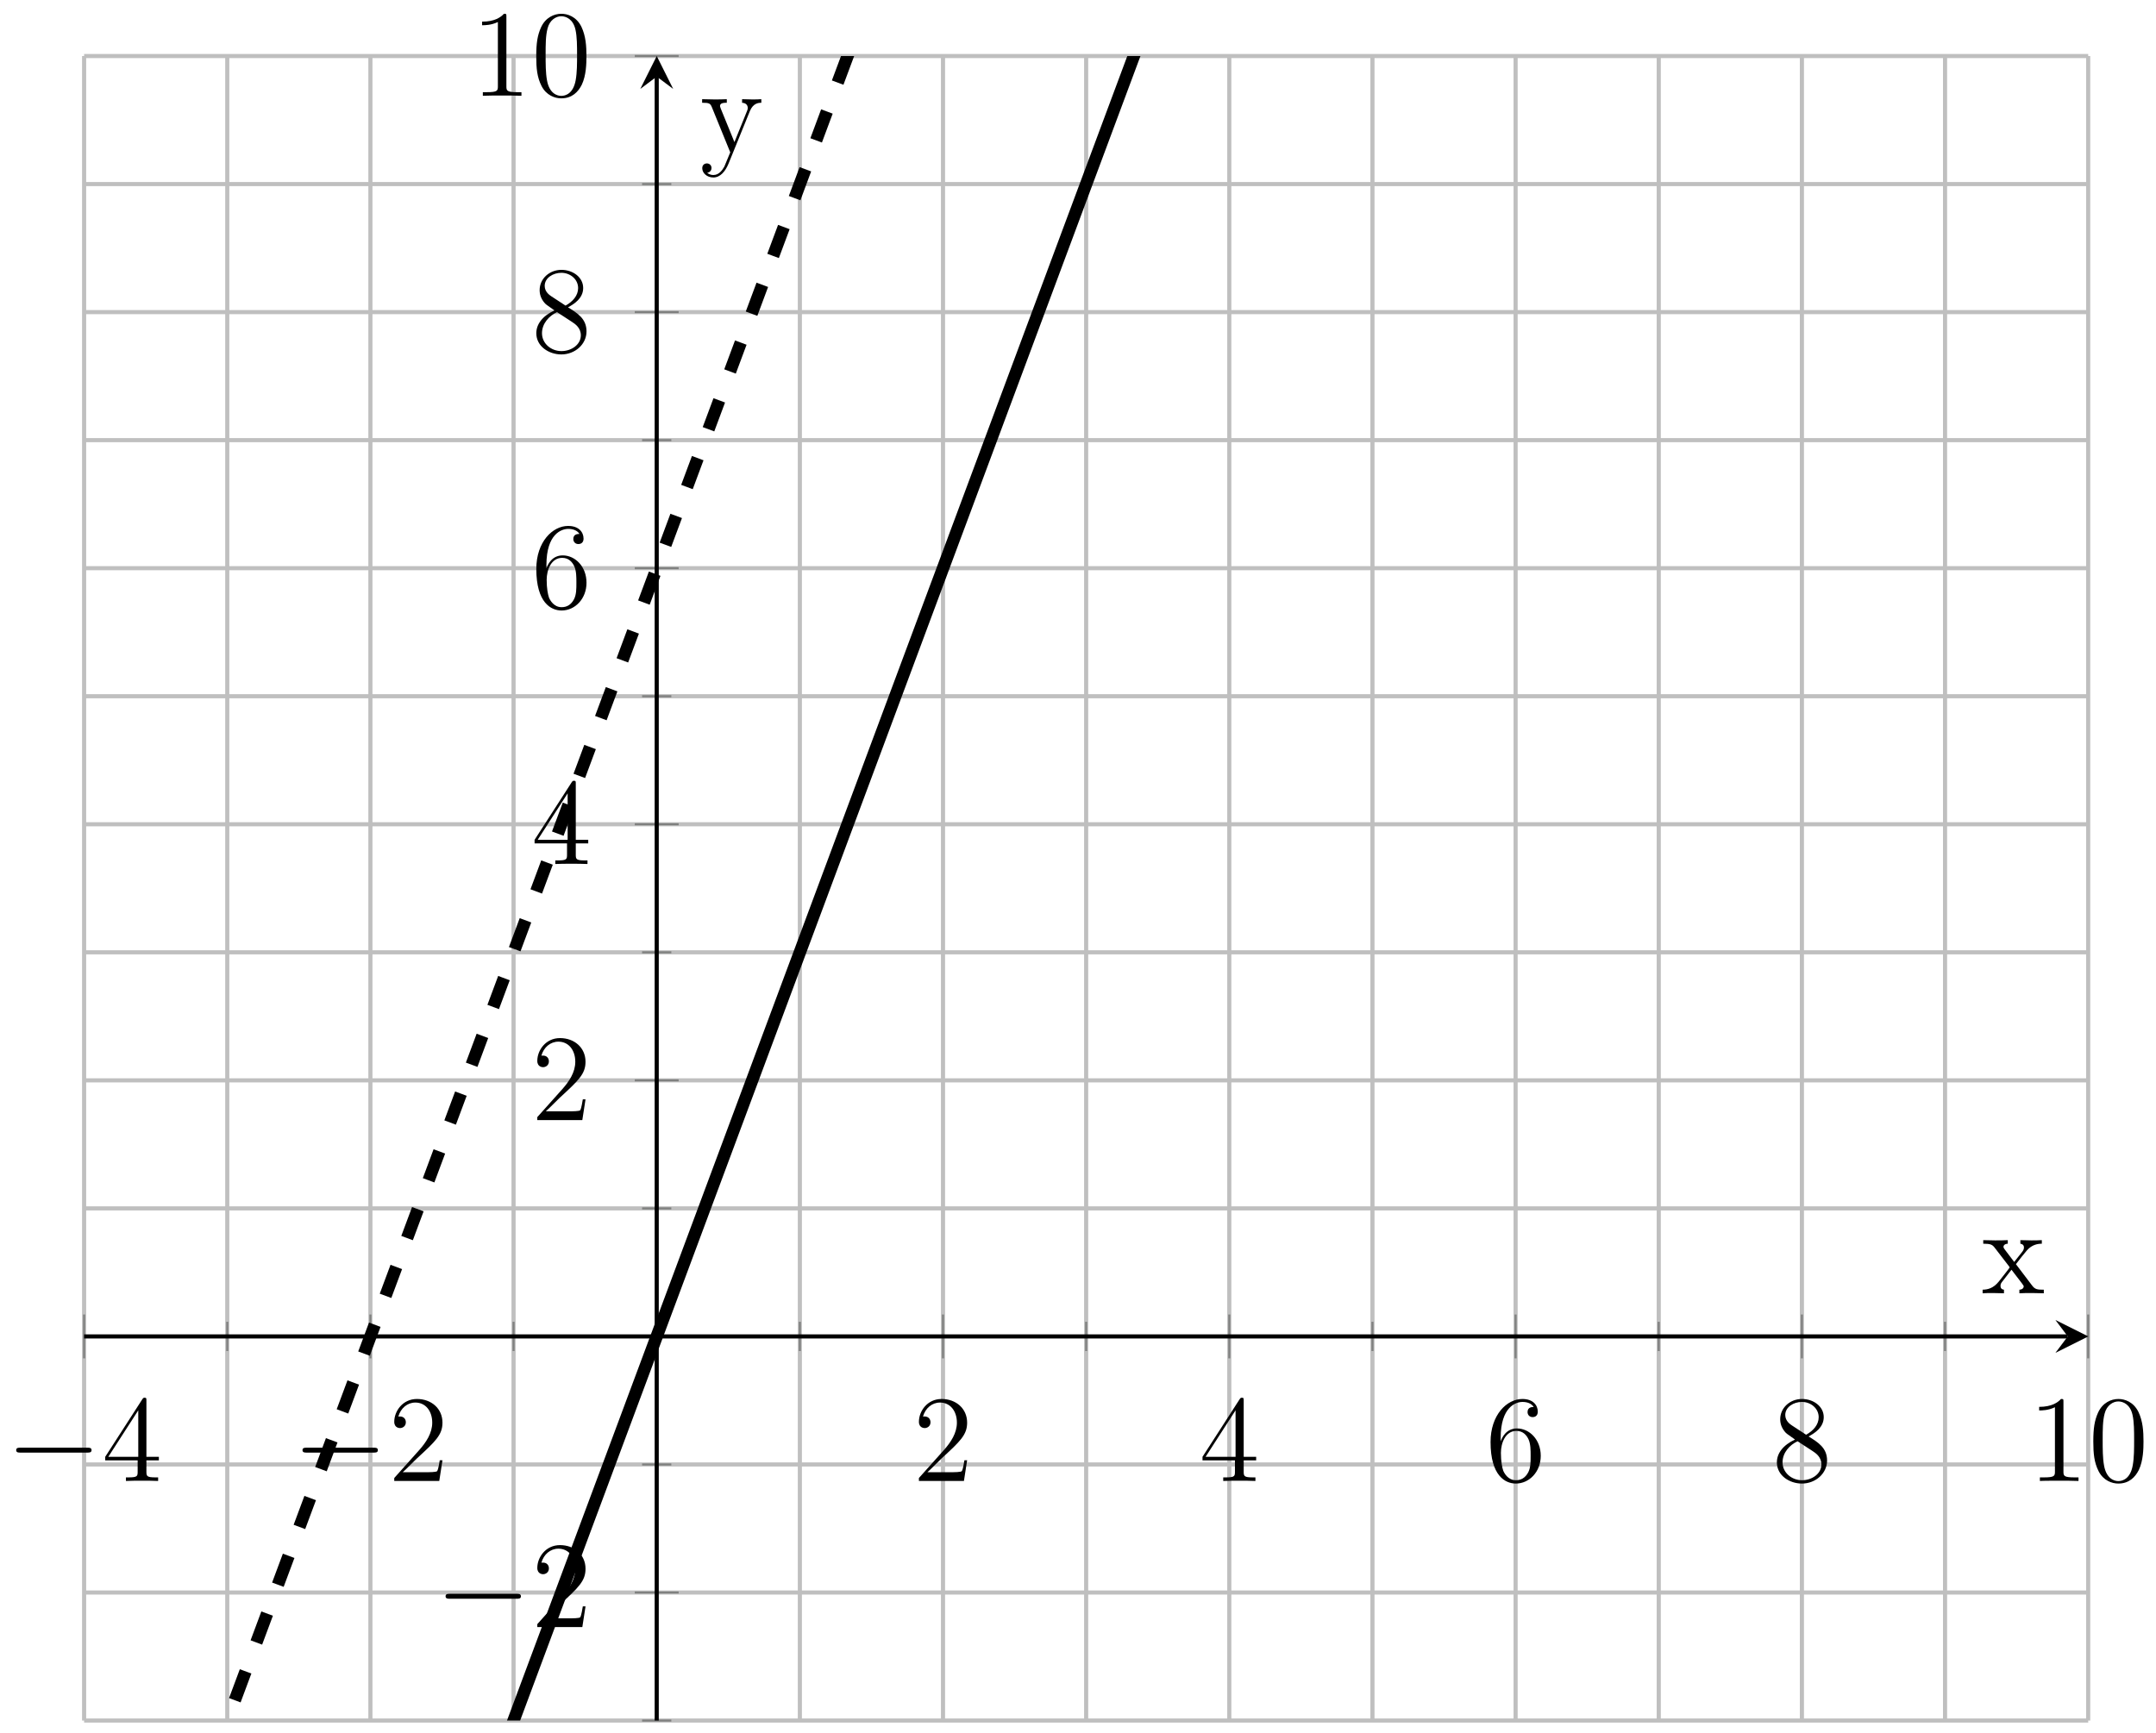 <svg xmlns="http://www.w3.org/2000/svg" xmlns:xlink="http://www.w3.org/1999/xlink" xmlns:inkscape="http://www.inkscape.org/namespaces/inkscape" version="1.1" width="209" height="168" viewBox="0 0 209 168">
<defs>
<path id="font_1_1" d="M.659 .23C.676 .23 .694 .23 .694 .25 .694 .27 .676 .27 .659 .27H.118C.101 .27 .083 .27 .083 .25 .083 .23 .101 .23 .118 .23H.659Z"/>
<path id="font_2_4" d="M.361 .651C.361 .67 .361 .675 .347 .675 .339 .675 .336 .675 .328 .663L.027 .196V.167H.29V.076C.29 .039 .288 .029 .215 .029H.195V0C.218 .002 .297 .002 .325 .002 .353 .002 .433 .002 .456 0V.029H.436C.364 .029 .361 .039 .361 .076V.167H.462V.196H.361V.651M.295 .573V.196H.052L.295 .573Z"/>
<path id="font_2_3" d="M.44 .168H.418C.415 .151 .407 .096 .397 .08 .39 .071 .333 .071 .303 .071H.118C.145 .094 .206 .158 .232 .182 .384 .322 .44 .374 .44 .473 .44 .588 .349 .665 .233 .665 .117 .665 .049 .566 .049 .48 .049 .429 .093 .429 .096 .429 .117 .429 .143 .444 .143 .476 .143 .504 .124 .523 .096 .523 .087 .523 .085 .523 .082 .522 .101 .59 .155 .636 .22 .636 .305 .636 .357 .565 .357 .473 .357 .388 .308 .314 .251 .25L.049 .024V0H.414L.44 .168Z"/>
<path id="font_2_5" d="M.123 .348C.123 .601 .246 .641 .3 .641 .336 .641 .372 .63 .391 .6 .379 .6 .341 .6 .341 .559 .341 .537 .356 .518 .382 .518 .407 .518 .424 .533 .424 .562 .424 .614 .386 .665 .299 .665 .173 .665 .041 .536 .041 .316 .041 .041 .161-.021 .246-.021 .355-.021 .448 .074 .448 .204 .448 .337 .355 .426 .255 .426 .166 .426 .133 .349 .123 .321V.348M.246 .006C.183 .006 .153 .062 .144 .083 .135 .109 .125 .158 .125 .228 .125 .307 .161 .406 .251 .406 .306 .406 .335 .369 .35 .335 .366 .298 .366 .248 .366 .205 .366 .154 .366 .109 .347 .071 .322 .023 .286 .006 .246 .006Z"/>
<path id="font_2_6" d="M.298 .361C.348 .388 .421 .434 .421 .518 .421 .605 .337 .665 .245 .665 .146 .665 .068 .592 .068 .501 .068 .467 .078 .433 .106 .399 .117 .386 .118 .385 .188 .336 .091 .291 .041 .224 .041 .151 .041 .045 .142-.021 .244-.021 .355-.021 .448 .061 .448 .166 .448 .268 .376 .313 .298 .361M.162 .451C.149 .46 .109 .486 .109 .535 .109 .6 .177 .641 .244 .641 .316 .641 .38 .589 .38 .517 .38 .456 .336 .407 .278 .375L.162 .451M.209 .322 .33 .243C.356 .226 .402 .195 .402 .134 .402 .058 .325 .006 .245 .006 .16 .006 .087 .068 .087 .151 .087 .229 .144 .292 .209 .322Z"/>
<path id="font_2_2" d="M.288 .641C.288 .664 .288 .665 .268 .665 .244 .638 .194 .601 .091 .601V.572C.114 .572 .164 .572 .219 .598V.077C.219 .041 .216 .029 .128 .029H.097V0C.124 .002 .221 .002 .254 .002 .287 .002 .383 .002 .41 0V.029H.379C.291 .029 .288 .041 .288 .077V.641Z"/>
<path id="font_2_1" d="M.448 .32C.448 .403 .443 .484 .407 .56 .366 .643 .294 .665 .245 .665 .187 .665 .116 .636 .079 .553 .051 .49 .041 .428 .041 .32 .041 .223 .048 .15 .084 .079 .123 .003 .192-.021 .244-.021 .331-.021 .381 .031 .41 .089 .446 .164 .448 .262 .448 .32M.244-.001C.212-.001 .147 .017 .128 .126 .117 .186 .117 .262 .117 .332 .117 .414 .117 .488 .133 .547 .15 .614 .201 .645 .244 .645 .282 .645 .34 .622 .359 .536 .372 .479 .372 .4 .372 .332 .372 .265 .372 .189 .361 .128 .342 .018 .279-.001 .244-.001Z"/>
<clipPath id="clip_3">
<path transform="matrix(1,0,0,-1,8.154,278.563)" d="M0 111.735H194.273V273.13H0Z"/>
</clipPath>
<path id="font_4_116" d="M.506 0V.029C.453 .029 .435 .031 .411 .063L.28 .236C.309 .274 .351 .328 .37 .349 .411 .395 .458 .402 .49 .402V.431C.447 .429 .445 .429 .406 .429L.316 .431V.402C.329 .4 .345 .394 .345 .371 .345 .354 .336 .343 .33 .335L.266 .254 .188 .357C.185 .361 .179 .37 .179 .377 .179 .383 .184 .401 .214 .402V.431C.189 .429 .138 .429 .111 .429L.015 .431V.402C.066 .401 .085 .399 .106 .372L.223 .22C.225 .218 .229 .212 .229 .209 .229 .206 .151 .108 .141 .095 .097 .041 .053 .03 .01 .029V0C.048 .002 .05 .002 .093 .002L.183 0V.029C.159 .032 .155 .047 .155 .061 .155 .077 .162 .085 .172 .098L.244 .191 .326 .084C.343 .062 .343 .06 .343 .054 .343 .046 .335 .03 .308 .029V0C.334 .002 .383 .002 .411 .002L.506 0Z"/>
<path id="font_4_118" d="M.498 .402V.431C.469 .429 .455 .429 .423 .429L.342 .431V.402C.379 .4 .388 .377 .388 .359 .388 .35 .386 .345 .382 .335L.28 .083 .169 .355C.163 .369 .163 .376 .163 .376 .163 .402 .198 .402 .218 .402V.431C.192 .429 .143 .429 .115 .429L.018 .431V.402C.076 .402 .084 .397 .097 .366L.246-0C.202-.106 .202-.108 .198-.116 .181-.146 .154-.184 .109-.184 .078-.184 .059-.166 .059-.166 .059-.166 .094-.162 .094-.127 .094-.103 .075-.09 .057-.09 .04-.09 .019-.1 .019-.129 .019-.167 .056-.204 .109-.204 .165-.204 .206-.155 .232-.092L.405 .334C.432 .401 .479 .402 .498 .402Z"/>
</defs>
<path transform="matrix(1,0,0,-1,8.154,278.563)" stroke-width=".399" stroke-linecap="butt" stroke-miterlimit="10" stroke-linejoin="miter" fill="none" stroke="#bfbfbf" d="M13.877 111.735V273.13M41.63 111.735V273.13M69.383 111.735V273.13M97.137 111.735V273.13M124.89 111.735V273.13M152.643 111.735V273.13M180.397 111.735V273.13"/>
<path transform="matrix(1,0,0,-1,8.154,278.563)" stroke-width=".399" stroke-linecap="butt" stroke-miterlimit="10" stroke-linejoin="miter" fill="none" stroke="#bfbfbf" d="M0 111.735V273.13M27.753 111.735V273.13M83.26 111.735V273.13M111.013 111.735V273.13M138.767 111.735V273.13M166.52 111.735V273.13M194.273 111.735V273.13"/>
<path transform="matrix(1,0,0,-1,8.154,278.563)" stroke-width=".399" stroke-linecap="butt" stroke-miterlimit="10" stroke-linejoin="miter" fill="none" stroke="#bfbfbf" d="M0 111.735H194.273M0 136.565H194.273M0 161.395H194.273M0 186.225H194.273M0 211.055H194.273M0 235.885H194.273M0 260.715H194.273"/>
<path transform="matrix(1,0,0,-1,8.154,278.563)" stroke-width=".399" stroke-linecap="butt" stroke-miterlimit="10" stroke-linejoin="miter" fill="none" stroke="#bfbfbf" d="M0 124.15H194.273M0 173.81H194.273M0 198.64H194.273M0 223.47H194.273M0 248.3H194.273M0 273.13H194.273"/>
<path transform="matrix(1,0,0,-1,8.154,278.563)" stroke-width=".199" stroke-linecap="butt" stroke-miterlimit="10" stroke-linejoin="miter" fill="none" stroke="#7f807f" d="M13.877 147.562V150.398M41.63 147.562V150.398M69.383 147.562V150.398M97.137 147.562V150.398M124.89 147.562V150.398M152.643 147.562V150.398M180.397 147.562V150.398"/>
<path transform="matrix(1,0,0,-1,8.154,278.563)" stroke-width=".199" stroke-linecap="butt" stroke-miterlimit="10" stroke-linejoin="miter" fill="none" stroke="#7f807f" d="M0 146.854V151.106M27.753 146.854V151.106M83.26 146.854V151.106M111.013 146.854V151.106M138.767 146.854V151.106M166.52 146.854V151.106M194.273 146.854V151.106"/>
<path transform="matrix(1,0,0,-1,8.154,278.563)" stroke-width=".199" stroke-linecap="butt" stroke-miterlimit="10" stroke-linejoin="miter" fill="none" stroke="#7f807f" d="M54.089 111.735H56.924M54.089 136.565H56.924M54.089 161.395H56.924M54.089 186.225H56.924M54.089 211.055H56.924M54.089 235.885H56.924M54.089 260.715H56.924"/>
<path transform="matrix(1,0,0,-1,8.154,278.563)" stroke-width=".199" stroke-linecap="butt" stroke-miterlimit="10" stroke-linejoin="miter" fill="none" stroke="#7f807f" d="M53.38 124.15H57.633M53.38 173.81H57.633M53.38 198.64H57.633M53.38 223.47H57.633M53.38 248.3H57.633M53.38 273.13H57.633"/>
<path transform="matrix(1,0,0,-1,8.154,278.563)" stroke-width=".399" stroke-linecap="butt" stroke-miterlimit="10" stroke-linejoin="miter" fill="none" stroke="#000000" d="M0 148.98H192.281"/>
<path transform="matrix(1,0,0,-1,200.446,129.583)" d="M1.993 0-1.196 1.594 0 0-1.196-1.594"/>
<path transform="matrix(1,0,0,-1,8.154,278.563)" stroke-width=".399" stroke-linecap="butt" stroke-miterlimit="10" stroke-linejoin="miter" fill="none" stroke="#000000" d="M55.507 111.735V271.137"/>
<path transform="matrix(0,-1,-1,-0,63.664,7.426)" d="M1.993 0-1.196 1.594 0 0-1.196-1.594"/>
<use data-text="&#x2212;" xlink:href="#font_1_1" transform="matrix(11.956,0,0,-11.955,.577,143.598)"/>
<use data-text="4" xlink:href="#font_2_4" transform="matrix(11.956,0,0,-11.955,9.877,143.598)"/>
<use data-text="&#x2212;" xlink:href="#font_1_1" transform="matrix(11.956,0,0,-11.955,28.332,143.598)"/>
<use data-text="2" xlink:href="#font_2_3" transform="matrix(11.956,0,0,-11.955,37.632,143.598)"/>
<use data-text="2" xlink:href="#font_2_3" transform="matrix(11.956,0,0,-11.955,88.492,143.598)"/>
<use data-text="4" xlink:href="#font_2_4" transform="matrix(11.956,0,0,-11.955,116.247,143.598)"/>
<use data-text="6" xlink:href="#font_2_5" transform="matrix(11.956,0,0,-11.955,144.002,143.598)"/>
<use data-text="8" xlink:href="#font_2_6" transform="matrix(11.956,0,0,-11.955,171.758,143.598)"/>
<use data-text="1" xlink:href="#font_2_2" transform="matrix(11.956,0,0,-11.955,196.585,143.598)"/>
<use data-text="0" xlink:href="#font_2_1" transform="matrix(11.956,0,0,-11.955,202.432,143.598)"/>
<use data-text="&#x2212;" xlink:href="#font_1_1" transform="matrix(11.956,0,0,-11.955,42.201,157.767)"/>
<use data-text="2" xlink:href="#font_2_3" transform="matrix(11.956,0,0,-11.955,51.5,157.767)"/>
<use data-text="2" xlink:href="#font_2_3" transform="matrix(11.956,0,0,-11.955,51.499,108.605)"/>
<use data-text="4" xlink:href="#font_2_4" transform="matrix(11.956,0,0,-11.955,51.499,83.775)"/>
<use data-text="6" xlink:href="#font_2_5" transform="matrix(11.956,0,0,-11.955,51.499,58.945)"/>
<use data-text="8" xlink:href="#font_2_6" transform="matrix(11.956,0,0,-11.955,51.499,34.115)"/>
<use data-text="1" xlink:href="#font_2_2" transform="matrix(11.956,0,0,-11.955,45.646,9.285)"/>
<use data-text="0" xlink:href="#font_2_1" transform="matrix(11.956,0,0,-11.955,51.493,9.285)"/>
<g clip-path="url(#clip_3)">
<path transform="matrix(1,0,0,-1,8.154,278.563)" stroke-width="1.196" stroke-linecap="butt" stroke-miterlimit="10" stroke-linejoin="miter" fill="none" stroke="#000000" d="M0 0 .65 1.744 1.299 3.488 1.949 5.232 2.599 6.976 3.249 8.72 3.898 10.464 4.548 12.207 5.198 13.951 5.848 15.695 6.497 17.439 7.147 19.183 7.797 20.927 8.447 22.671 9.096 24.415 9.746 26.159 10.396 27.903 11.046 29.647 11.695 31.391 12.345 33.134 12.995 34.878 13.645 36.622 14.294 38.366 14.944 40.11 15.594 41.854 16.244 43.598 16.893 45.342 17.543 47.086 18.193 48.83 18.843 50.574 19.492 52.318 20.142 54.062 20.792 55.805 21.442 57.549 22.091 59.293 22.741 61.037 23.391 62.781 24.041 64.525 24.69 66.269 25.34 68.013 25.99 69.757 26.64 71.501 27.289 73.245 27.939 74.989 28.589 76.733 29.239 78.476 29.888 80.22 30.538 81.964 31.188 83.708 31.838 85.452 32.487 87.196 33.137 88.94 33.787 90.684 34.437 92.428 35.086 94.172 35.736 95.916 36.386 97.66 37.036 99.404 37.685 101.147 38.335 102.891 38.985 104.635 39.635 106.379 40.284 108.123 40.934 109.867 41.584 111.611 42.234 113.355 42.883 115.099 43.533 116.843 44.183 118.587 44.833 120.331 45.482 122.075 46.132 123.818 46.782 125.562 47.432 127.306 48.081 129.05 48.731 130.794 49.381 132.538 50.031 134.282 50.68 136.026 51.33 137.77 51.98 139.514 52.63 141.258 53.279 143.002 53.929 144.746 54.579 146.489 55.228 148.233 55.878 149.977 56.528 151.721 57.178 153.465 57.828 155.209 58.477 156.953 59.127 158.697 59.777 160.441 60.426 162.185 61.076 163.929 61.726 165.673 62.376 167.417 63.025 169.16 63.675 170.904 64.325 172.648 64.975 174.392 65.624 176.136 66.274 177.88 66.924 179.624 67.574 181.368 68.223 183.112 68.873 184.856 69.523 186.6 70.173 188.344 70.822 190.087 71.472 191.831 72.122 193.576 72.772 195.319 73.421 197.063 74.071 198.807 74.721 200.551 75.371 202.295 76.02 204.039 76.67 205.783 77.32 207.527 77.97 209.271 78.619 211.015 79.269 212.758 79.919 214.502 80.569 216.246 81.218 217.99 81.868 219.734 82.518 221.478 83.168 223.222 83.817 224.966 84.467 226.71 85.117 228.454 85.767 230.198 86.416 231.942 87.066 233.685 87.716 235.43 88.366 237.174 89.015 238.917 89.665 240.661 90.315 242.405 90.965 244.149 91.614 245.893 92.264 247.637 92.914 249.381 93.564 251.125 94.213 252.869 94.863 254.613 95.513 256.356 96.163 258.101 96.812 259.844 97.462 261.588 98.112 263.332 98.762 265.076 99.411 266.82 100.061 268.564 100.711 270.308 101.361 272.052 102.01 273.796 102.66 275.54 103.31 277.284 103.96 279.028 104.609 280.772 105.259 282.515 105.909 284.259 106.558 286.003 107.208 287.747 107.858 289.491 108.508 291.235 109.158 292.979 109.807 294.723 110.457 296.467 111.107 298.211 111.756 299.955 112.406 301.699 113.056 303.442 113.706 305.186 114.356 306.93 115.005 308.674 115.655 310.418 116.305 312.162 116.954 313.906 117.604 315.65 118.254 317.394 118.904 319.138 119.553 320.882 120.203 322.626 120.853 324.37 121.503 326.113 122.153 327.857 122.802 329.601 123.452 331.345 124.102 333.089 124.751 334.833 125.401 336.577 126.051 338.321 126.701 340.065 127.35 341.809 128 343.553 128.65 345.297 129.3 347.04 129.949 348.784 130.599 350.529 131.249 352.272 131.899 354.016 132.548 355.76 133.198 357.504 133.848 359.248 134.498 360.992 135.147 362.736 135.797 364.48 136.447 366.224 137.097 367.968 137.746 369.712 138.396 371.456 139.046 373.199 139.696 374.943 140.345 376.687 140.995 378.431 141.645 380.175 142.295 381.919 142.944 383.663 143.594 385.407 144.244 387.151 144.894 388.895 145.543 390.639 146.193 392.383 146.843 394.127 147.493 395.87 148.142 397.614 148.792 399.358 149.442 401.102 150.092 402.846 150.741 404.59 151.391 406.334 152.041 408.078 152.691 409.822 153.34 411.566 153.99 413.31 154.64 415.054 155.29 416.797 155.939 418.541 156.589 420.285 157.239 422.029 157.889 423.773 158.538 425.517 159.188 427.261 159.838 429.005 160.488 430.749 161.137 432.493 161.787 434.237 162.437 435.981 163.087 437.725 163.736 439.468 164.386 441.212 165.036 442.956 165.686 444.7 166.335 446.444 166.985 448.188 167.635 449.932 168.284 451.676 168.934 453.42 169.584 455.164 170.234 456.908 170.884 458.652 171.533 460.395 172.183 462.139 172.833 463.884 173.482 465.627 174.132 467.371 174.782 469.115 175.432 470.859 176.082 472.603 176.731 474.347 177.381 476.091 178.031 477.835 178.68 479.579 179.33 481.323 179.98 483.066 180.63 484.811 181.279 486.554 181.929 488.298 182.579 490.042 183.229 491.786 183.878 493.53 184.528 495.274 185.178 497.018 185.828 498.762 186.477 500.506 187.127 502.25 187.777 503.993 188.427 505.738 189.076 507.481 189.726 509.225 190.376 510.969 191.026 512.713 191.675 514.457 192.325 516.201 192.975 517.945 193.625 519.689 194.274 521.433"/>
<path transform="matrix(1,0,0,-1,8.154,278.563)" stroke-width="1.196" stroke-linecap="butt" stroke-dasharray="2.989,2.989" stroke-miterlimit="10" stroke-linejoin="miter" fill="none" stroke="#000000" d="M0 74.49 .557 75.985 1.114 77.48 1.671 78.974 2.228 80.469 2.785 81.964 3.342 83.459 3.898 84.954 4.455 86.448 5.012 87.943 5.569 89.438 6.126 90.933 6.683 92.427 7.24 93.922 7.797 95.417 8.354 96.912 8.911 98.407 9.468 99.901 10.025 101.396 10.582 102.891 11.139 104.386 11.695 105.881 12.252 107.375 12.809 108.87 13.366 110.365 13.923 111.86 14.48 113.355 15.037 114.849 15.594 116.344 16.151 117.839 16.708 119.334 17.265 120.829 17.822 122.323 18.379 123.818 18.935 125.313 19.492 126.808 20.049 128.302 20.606 129.797 21.163 131.292 21.72 132.787 22.277 134.282 22.834 135.776 23.391 137.271 23.948 138.766 24.505 140.261 25.062 141.756 25.619 143.25 26.176 144.745 26.732 146.24 27.289 147.735 27.846 149.23 28.403 150.724 28.96 152.219 29.517 153.714 30.074 155.209 30.631 156.703 31.188 158.198 31.745 159.693 32.302 161.188 32.859 162.683 33.416 164.177 33.972 165.672 34.529 167.167 35.086 168.662 35.643 170.157 36.2 171.651 36.757 173.146 37.314 174.641 37.871 176.136 38.428 177.631 38.985 179.125 39.542 180.62 40.099 182.115 40.656 183.61 41.213 185.104 41.769 186.599 42.326 188.094 42.883 189.589 43.44 191.084 43.997 192.578 44.554 194.073 45.111 195.568 45.668 197.063 46.225 198.558 46.782 200.052 47.339 201.547 47.896 203.042 48.453 204.537 49.009 206.032 49.566 207.526 50.123 209.021 50.68 210.516 51.237 212.011 51.794 213.506 52.351 215 52.908 216.495 53.465 217.99 54.022 219.485 54.579 220.979 55.136 222.474 55.693 223.969 56.25 225.464 56.806 226.959 57.363 228.453 57.92 229.948 58.477 231.443 59.034 232.938 59.591 234.433 60.148 235.927 60.705 237.422 61.262 238.917 61.819 240.412 62.376 241.907 62.933 243.401 63.49 244.896 64.047 246.391 64.603 247.886 65.16 249.38 65.717 250.875 66.274 252.37 66.831 253.865 67.388 255.36 67.945 256.854 68.502 258.349 69.059 259.844 69.616 261.339 70.173 262.834 70.73 264.328 71.287 265.823 71.843 267.318 72.4 268.813 72.957 270.308 73.514 271.802 74.071 273.297 74.628 274.792 75.185 276.287 75.742 277.782 76.299 279.276 76.856 280.771 77.413 282.266 77.97 283.761 78.527 285.256 79.084 286.75 79.64 288.245 80.197 289.74 80.754 291.235 81.311 292.73 81.868 294.224 82.425 295.719 82.982 297.214 83.539 298.709 84.096 300.204 84.653 301.698 85.21 303.193 85.767 304.688 86.324 306.183 86.881 307.677 87.437 309.172 87.994 310.667 88.551 312.162 89.108 313.657 89.665 315.151 90.222 316.646 90.779 318.141 91.336 319.636 91.893 321.13 92.45 322.625 93.007 324.12 93.564 325.615 94.121 327.11 94.677 328.604 95.234 330.099 95.791 331.594 96.348 333.089 96.905 334.584 97.462 336.078 98.019 337.573 98.576 339.068 99.133 340.563 99.69 342.058 100.247 343.552 100.804 345.047 101.361 346.542 101.918 348.037 102.474 349.531 103.031 351.026 103.588 352.521 104.145 354.016 104.702 355.511 105.259 357.005 105.816 358.5 106.373 359.995 106.93 361.49 107.487 362.985 108.044 364.479 108.601 365.974 109.158 367.469 109.714 368.964 110.271 370.459 110.828 371.953 111.385 373.448 111.942 374.943 112.499 376.438 113.056 377.933 113.613 379.427 114.17 380.922 114.727 382.417 115.284 383.912 115.841 385.407 116.398 386.901 116.954 388.396 117.511 389.891 118.068 391.386 118.625 392.881 119.182 394.375 119.739 395.87 120.296 397.365 120.853 398.86 121.41 400.354 121.967 401.849 122.524 403.344 123.081 404.839 123.638 406.334 124.195 407.828 124.751 409.323 125.308 410.818 125.865 412.313 126.422 413.807 126.979 415.302 127.536 416.797 128.093 418.292 128.65 419.787 129.207 421.281 129.764 422.776 130.321 424.271 130.878 425.766 131.435 427.261 131.991 428.755 132.548 430.25 133.105 431.745 133.662 433.24 134.219 434.735 134.776 436.229 135.333 437.724 135.89 439.219 136.447 440.714 137.004 442.209 137.561 443.703 138.118 445.198 138.675 446.693 139.232 448.188 139.789 449.683 140.345 451.177 140.902 452.672 141.459 454.167 142.016 455.662 142.573 457.157 143.13 458.651 143.687 460.146 144.244 461.641 144.801 463.136 145.358 464.63 145.915 466.125 146.472 467.62 147.028 469.115 147.585 470.61 148.142 472.104 148.699 473.599 149.256 475.094 149.813 476.589 150.37 478.084 150.927 479.578 151.484 481.073 152.041 482.568 152.598 484.063 153.155 485.557 153.712 487.052 154.269 488.547 154.826 490.042 155.382 491.537 155.939 493.031 156.496 494.526 157.053 496.021 157.61 497.516 158.167 499.01 158.724 500.505 159.281 502 159.838 503.495 160.395 504.99 160.952 506.484 161.509 507.979 162.066 509.474 162.622 510.969 163.179 512.464 163.736 513.958 164.293 515.453 164.85 516.948 165.407 518.443 165.964 519.938 166.521 521.432"/>
</g>
<use data-text="x" xlink:href="#font_4_116" transform="matrix(11.956,0,0,-11.955,192.074,125.399)"/>
<use data-text="y" xlink:href="#font_4_118" transform="matrix(11.956,0,0,-11.955,67.848,14.77)"/>
</svg>
